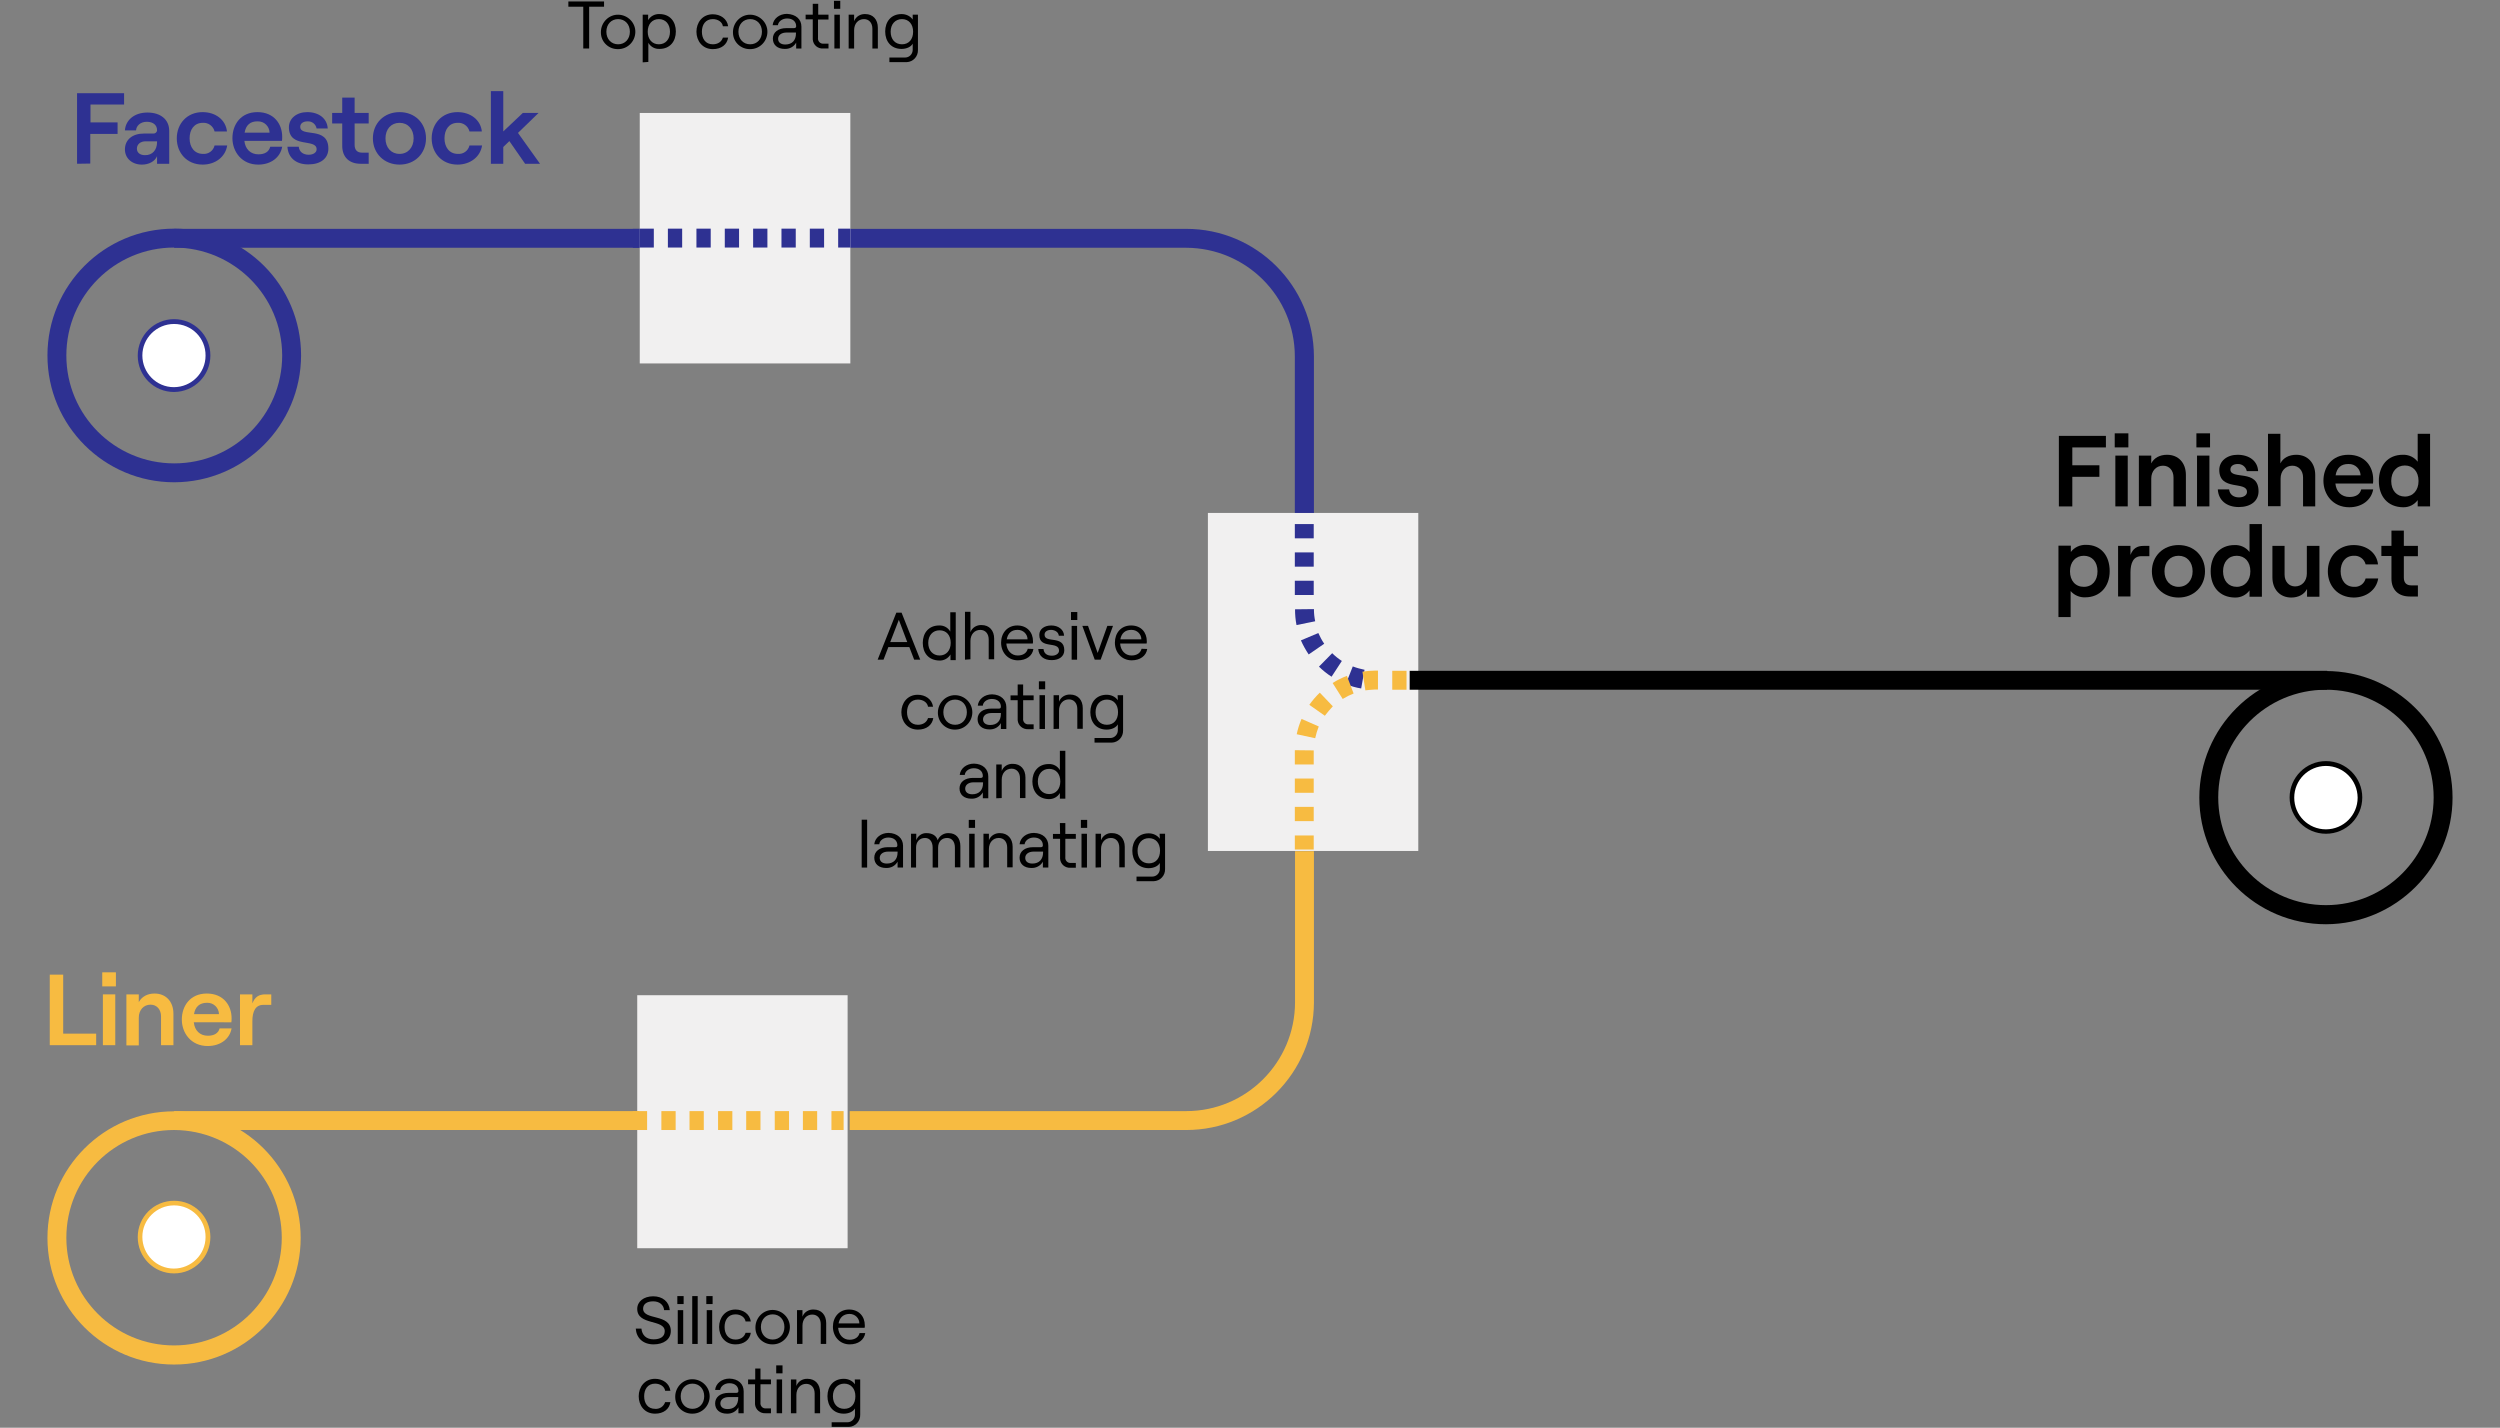 <?xml version="1.0" encoding="utf-8"?>
<!-- Generator: Adobe Illustrator 26.3.1, SVG Export Plug-In . SVG Version: 6.00 Build 0)  -->
<svg version="1.1" id="Layer_1" xmlns="http://www.w3.org/2000/svg" xmlns:xlink="http://www.w3.org/1999/xlink" x="0px" y="0px"
	 viewBox="0 0 1190.7 680" style="enable-background:new 0 0 1190.7 680;" xml:space="preserve">
<rect x="0" y="0" width="1190.7" height="680" fill="#808080" stroke="none"/>
<style type="text/css">
	.st0{fill:#F1F0F0;}
	.st1{fill:#2E3192;}
	.st2{fill:#F7BB41;}
	.st3{fill:#FFFFFF;}
</style>
<g id="Cohesio">
	<rect x="575.3" y="244.3" class="st0" width="100.2" height="161"/>
	<rect x="303.5" y="474" class="st0" width="100.2" height="120.5"/>
	<rect x="671.4" y="319.5" width="437" height="9"/>
	<path class="st1" d="M625.7,244.3h-9v-74.5c0-28.6-23.2-51.7-51.8-51.8H404.7v-9H565c33.5,0,60.7,27.2,60.8,60.8V244.3z"/>
	<path class="st2" d="M565,538.2H404.7v-9H565c28.6,0,51.7-23.2,51.8-51.7v-72.1h9v72.1C625.7,511,598.5,538.2,565,538.2z"/>
	<path class="st2" d="M82.9,649.9c-33.3,0-60.3-27-60.3-60.3c0-33.3,27-60.3,60.3-60.3s60.3,27,60.3,60.3c0,0,0,0,0,0
		C143.2,622.9,116.2,649.9,82.9,649.9z M82.9,538.2c-28.4,0-51.3,23-51.3,51.3c0,28.4,23,51.3,51.3,51.3c28.4,0,51.3-23,51.3-51.3
		c0,0,0,0,0,0C134.2,561.2,111.3,538.3,82.9,538.2L82.9,538.2z"/>
	<path d="M1107.8,440.2c-33.3,0-60.3-27-60.3-60.3c0-33.3,27-60.3,60.3-60.3s60.3,27,60.3,60.3
		C1168.1,413.1,1141.1,440.1,1107.8,440.2z M1107.8,328.5c-28.4,0-51.3,23-51.3,51.3c0,28.4,23,51.3,51.3,51.3
		c28.4,0,51.3-23,51.3-51.3c0,0,0,0,0,0C1159.1,351.5,1136.2,328.5,1107.8,328.5L1107.8,328.5z"/>
	<path class="st2" d="M23.7,497.8v-33.6h6.4v28.1h15.7v5.5H23.7z"/>
	<path class="st2" d="M48.7,463.1h6.5v6.7h-6.5V463.1z M49,497.8v-24.2h5.9v24.2H49z"/>
	<path class="st2" d="M60.2,497.8v-24.2h5.9v3.7c1.4-2.6,4.1-4.1,7.5-4.1c5.5,0,9,3.9,9,9.6v15h-5.9v-13.7c0-3.3-2-5.6-5-5.6
		c-3.3,0-5.6,2.6-5.6,6.2v13.2H60.2z"/>
	<path class="st2" d="M110.3,489.8c-0.9,5.1-5.4,8.4-11.4,8.4c-7.9,0-12.3-6.2-12.3-12.6s3.9-12.4,11.9-12.4
		c8.1,0,11.8,5.9,11.8,11.7c0,0.8,0,1.5-0.1,2H92.3c0.4,3.9,2.9,6.4,6.7,6.4c3,0,5-1.2,5.6-3.5L110.3,489.8z M92.4,483h11.9
		c-0.1-3.1-2.6-5.5-5.7-5.4c-0.1,0-0.1,0-0.2,0C95.1,477.7,93,479.4,92.4,483L92.4,483z"/>
	<path class="st2" d="M129.2,478.6h-3.8c-3.8,0-5.2,3.2-5.2,7.8v11.4h-5.9v-24.2h5.9v4.3c1.2-3.1,3.1-4.3,6.2-4.3h2.8V478.6z"/>
	<path d="M435.4,314.2l-2.3-6h-10l-2.3,6h-2.8l8.9-22.4h2.5l8.9,22.4H435.4z M424,305.8h8.1l-4-10.6L424,305.8z"/>
	<path d="M439.5,306.2c0-4.7,2.8-8.3,7.8-8.3c2.2-0.1,4.2,1,5.3,2.9v-9.2h2.6v22.8h-2.5v-2.7c-1.1,1.9-3.2,3-5.3,2.9
		C442.2,314.5,439.5,310.9,439.5,306.2z M452.8,306.2c0-3.7-2.1-6-5.3-6s-5.4,2.4-5.4,6s2.2,6,5.4,6S452.8,309.8,452.8,306.2z"/>
	<path d="M459.6,314.2v-22.8h2.6v9.7c0.8-2.2,3-3.5,5.3-3.4c3.7,0,6,2.6,6,6.5v9.8h-2.6v-9.4c0-2.8-1.6-4.6-4-4.6
		c-2.8,0-4.7,2.2-4.7,5.3v8.7L459.6,314.2z"/>
	<path d="M492.2,309.1c-0.5,3.3-3.4,5.4-7.4,5.4c-4.8,0-8-3.8-8-8.4s3-8.2,7.7-8.2s7.5,3.3,7.5,7.5c0,0.3,0,0.9-0.1,1.1h-12.6
		c0.2,3.3,2.4,5.7,5.4,5.7c2.6,0,4.3-1.2,4.8-3.2L492.2,309.1z M479.5,304.5h9.9c0-2.5-2.1-4.5-4.6-4.5c-0.1,0-0.2,0-0.3,0
		C481.8,300,480,301.6,479.5,304.5z"/>
	<path d="M494.5,309.1h2.5c0.2,2.1,1.6,3.2,4,3.2c2,0,3.4-1.1,3.4-2.4c0-4.8-9.4-0.5-9.4-7.5c0-2.7,2.3-4.5,5.7-4.5s6,2,6.1,4.9
		h-2.5c-0.2-2-2.2-2.8-3.7-2.8c-1.9,0-3.1,0.9-3.1,2.3c0,4.3,9.4,0,9.4,7.4c0,2.9-2.4,4.7-5.9,4.7
		C497.2,314.5,494.7,312.4,494.5,309.1z"/>
	<path d="M510.1,291.5h3v3.8h-3V291.5z M510.4,314.2v-16.1h2.6v16.1L510.4,314.2z"/>
	<path d="M521.4,314.2l-5.9-16.1h2.7l4.6,12.9l4.6-12.9h2.7l-5.9,16.1H521.4z"/>
	<path d="M546.4,309.1c-0.5,3.3-3.4,5.4-7.4,5.4c-4.8,0-8-3.8-8-8.4s2.9-8.2,7.7-8.2s7.5,3.3,7.5,7.5c0,0.3,0,0.9-0.1,1.1h-12.6
		c0.2,3.3,2.4,5.7,5.4,5.7c2.6,0,4.3-1.2,4.8-3.2L546.4,309.1z M533.6,304.5h10c0-2.5-2.1-4.5-4.6-4.5c-0.1,0-0.2,0-0.3,0
		C536,300,534.1,301.6,533.6,304.5z"/>
	<path d="M429.3,339.2c0-4.3,2.8-8.3,7.8-8.3c3.6,0,6.8,2.1,7.3,5.7H442c-0.3-2-2.3-3.4-4.8-3.4c-3.5,0-5.2,2.7-5.2,6s1.7,6,5.2,6
		c2.4,0,4.2-1.2,4.8-3.2h2.5c-0.5,3.3-3.2,5.5-7.3,5.5C432.1,347.5,429.3,343.5,429.3,339.2z"/>
	<path d="M446.7,339.2c0.1-4.5,3.8-8.2,8.3-8.1c4.5,0.1,8.2,3.8,8.1,8.3c-0.1,4.5-3.7,8.1-8.2,8.1c-4.4,0.1-8.1-3.4-8.2-7.8
		C446.7,339.5,446.7,339.4,446.7,339.2z M460.5,339.2c0-3.5-2.3-6-5.6-6s-5.6,2.5-5.6,6s2.3,6,5.6,6S460.5,342.7,460.5,339.2z"/>
	<path d="M479.3,336.8v10.4h-2.6v-2.8c-1.1,2-3.2,3.1-5.5,3c-3.4,0-5.6-1.9-5.6-4.9s2.5-5,6.4-5h3.7c0.7,0,1-0.3,1-0.9
		c0-2.2-1.6-3.7-4.3-3.7c-2.4,0-4.2,1.5-4.3,3.2h-2.4c0.3-3.1,3.2-5.4,6.8-5.4C476.7,330.8,479.3,333.3,479.3,336.8z M476.7,340
		v-0.4h-4.5c-2.4,0-4,1.2-4,3c0,1.7,1.3,2.7,3.4,2.7C474.9,345.3,476.7,343.3,476.7,340L476.7,340z"/>
	<path d="M484.7,326h2.6v5.2h5v2.3h-5v8.7c-0.2,1.4,0.8,2.7,2.2,2.8c0.1,0,0.3,0,0.4,0h2.4v2.3h-2.5c-2.6,0.2-4.9-1.7-5.1-4.3
		c0-0.2,0-0.4,0-0.7v-8.8h-3.4v-2.3h3.4V326z"/>
	<path d="M494.8,324.5h3v3.8h-3V324.5z M495.1,347.2v-16.1h2.6v16.1L495.1,347.2z"/>
	<path d="M501.8,347.2v-16.1h2.6v3.1c0.8-2.2,3-3.5,5.3-3.4c3.7,0,6,2.6,6,6.5v9.8h-2.6v-9.4c0-2.8-1.6-4.6-4-4.6
		c-2.8,0-4.7,2.2-4.7,5.3v8.7L501.8,347.2z"/>
	<path d="M532.3,331.1h2.6v16.8c0.1,3.1-2.3,5.7-5.4,5.8c-0.2,0-0.4,0-0.6,0h-7.6v-2.2h7.5c1.9,0,3.5-1.5,3.6-3.5c0-0.1,0-0.2,0-0.2
		V345c-0.8,1.5-2.9,2.5-5.3,2.5c-5,0-7.8-3.6-7.8-8.3s2.8-8.3,7.8-8.3c2.1,0,4.1,0.9,5.3,2.6L532.3,331.1z M532.5,339.2
		c0-3.7-2.1-6-5.3-6s-5.4,2.4-5.4,6s2.1,6,5.4,6S532.5,342.8,532.5,339.2z"/>
	<path d="M470.7,369.8v10.4h-2.6v-2.8c-1.1,2-3.2,3.1-5.5,3c-3.4,0-5.6-1.9-5.6-4.9s2.5-5,6.4-5h3.7c0.7,0,1-0.3,1-0.9
		c0-2.2-1.6-3.7-4.3-3.7c-2.4,0-4.2,1.5-4.3,3.2h-2.4c0.3-3.1,3.2-5.4,6.8-5.4C468.1,363.8,470.7,366.3,470.7,369.8z M468.2,373
		v-0.4h-4.5c-2.4,0-4,1.2-4,3c0,1.7,1.3,2.7,3.4,2.7C466.3,378.3,468.2,376.3,468.2,373L468.2,373z"/>
	<path d="M474.5,380.2v-16.1h2.6v3.1c0.8-2.2,3-3.5,5.3-3.4c3.7,0,6,2.6,6,6.5v9.8h-2.6v-9.4c0-2.8-1.6-4.6-4-4.6
		c-2.8,0-4.7,2.2-4.7,5.3v8.7L474.5,380.2z"/>
	<path d="M491.7,372.2c0-4.7,2.8-8.3,7.8-8.3c2.2-0.1,4.2,1,5.3,2.9v-9.2h2.6v22.8h-2.6v-2.7c-1.1,1.9-3.2,3-5.3,2.9
		C494.5,380.5,491.7,376.9,491.7,372.2z M505,372.2c0-3.7-2.1-6-5.3-6s-5.4,2.4-5.4,6s2.2,6,5.4,6S505,375.8,505,372.2L505,372.2z"
		/>
	<path d="M410.4,413.2v-22.8h2.6v22.8H410.4z"/>
	<path d="M430.1,402.8v10.4h-2.6v-2.8c-1.1,2-3.2,3.1-5.5,3c-3.4,0-5.6-1.9-5.6-4.9s2.5-5,6.4-5h3.6c0.7,0,1-0.3,1-0.9
		c0-2.2-1.6-3.7-4.3-3.7c-2.4,0-4.2,1.5-4.3,3.2h-2.4c0.3-3.1,3.2-5.4,6.8-5.4C427.4,396.8,430.1,399.3,430.1,402.8z M427.5,406
		v-0.4H423c-2.4,0-4,1.2-4,3c0,1.7,1.3,2.7,3.4,2.7C425.6,411.3,427.5,409.3,427.5,406L427.5,406z"/>
	<path d="M433.9,413.2v-16.1h2.5v3.1c0.7-2.1,2.7-3.5,4.9-3.4c2.7,0,4.7,1.2,5.3,3.4c0.8-2.1,2.9-3.5,5.2-3.4c3.5,0,5.6,2.3,5.6,6.2
		v10.1h-2.6v-9.4c0-2.8-1.4-4.6-3.7-4.6c-2.7,0-4.3,1.9-4.3,4.6v9.5h-2.6v-9.5c0-2.8-1.4-4.6-3.6-4.6c-2.7,0-4.3,1.9-4.3,4.6v9.5
		L433.9,413.2z"/>
	<path d="M461.4,390.5h3v3.8h-3V390.5z M461.6,413.2v-16.1h2.6v16.1L461.6,413.2z"/>
	<path d="M468.4,413.2v-16.1h2.6v3.1c0.8-2.2,3-3.5,5.3-3.4c3.6,0,6,2.6,6,6.5v9.8h-2.6v-9.4c0-2.8-1.6-4.6-4-4.6
		c-2.8,0-4.7,2.2-4.7,5.3v8.7L468.4,413.2z"/>
	<path d="M499.3,402.8v10.4h-2.6v-2.8c-1.1,2-3.3,3.1-5.5,3c-3.4,0-5.6-1.9-5.6-4.9s2.5-5,6.4-5h3.7c0.7,0,1-0.3,1-0.9
		c0-2.2-1.6-3.7-4.3-3.7c-2.4,0-4.2,1.5-4.4,3.2h-2.4c0.3-3.1,3.2-5.4,6.8-5.4C496.7,396.8,499.3,399.3,499.3,402.8z M496.8,406
		v-0.4h-4.5c-2.4,0-4,1.2-4,3c0,1.7,1.3,2.7,3.4,2.7C494.9,411.3,496.8,409.3,496.8,406L496.8,406z"/>
	<path d="M504.8,392h2.6v5.2h5v2.3h-5v8.7c-0.2,1.4,0.8,2.7,2.2,2.8c0.1,0,0.3,0,0.4,0h2.4v2.3h-2.5c-2.6,0.2-4.8-1.7-5-4.3
		c0-0.2,0-0.4,0-0.7v-8.8h-3.4v-2.3h3.4L504.8,392z"/>
	<path d="M514.8,390.5h3v3.8h-3V390.5z M515.1,413.2v-16.1h2.6v16.1L515.1,413.2z"/>
	<path d="M521.8,413.2v-16.1h2.6v3.1c0.8-2.2,3-3.6,5.3-3.4c3.6,0,6,2.6,6,6.5v9.8h-2.6v-9.4c0-2.8-1.6-4.6-4-4.6
		c-2.8,0-4.7,2.2-4.7,5.3v8.7L521.8,413.2z"/>
	<path d="M552.3,397.1h2.6v16.8c0.1,3.1-2.3,5.7-5.4,5.8c-0.2,0-0.4,0-0.6,0h-7.6v-2.2h7.5c1.9,0,3.5-1.5,3.6-3.5c0-0.1,0-0.2,0-0.2
		V411c-0.8,1.5-2.9,2.5-5.3,2.5c-5,0-7.8-3.6-7.8-8.3s2.8-8.3,7.8-8.3c2.1,0,4.1,0.9,5.3,2.6L552.3,397.1z M552.5,405.2
		c0-3.7-2.1-6-5.3-6s-5.4,2.4-5.4,6s2.1,6,5.4,6S552.5,408.8,552.5,405.2z"/>
	<rect x="82.9" y="109" class="st1" width="221.5" height="9"/>
	<rect x="82.9" y="529.2" class="st2" width="221.5" height="9"/>
	<path class="st1" d="M648.3,327.9c-2.5-0.4-5-1.1-7.3-2.1l3.3-8.4c1.8,0.7,3.7,1.2,5.6,1.6L648.3,327.9z M634.2,322.3
		c-2.2-1.4-4.2-3-6-4.8l6.3-6.4c1.4,1.4,2.9,2.6,4.6,3.7L634.2,322.3z M623.3,311.7c-1.4-2.1-2.7-4.4-3.7-6.7l8.3-3.5
		c0.8,1.8,1.7,3.5,2.8,5.1L623.3,311.7z M617.5,297.7c-0.5-2.5-0.7-5-0.7-7.5l9-0.1v0.1c0,1.9,0.2,3.8,0.6,5.7L617.5,297.7z
		 M625.7,283.4h-9v-6.8h9V283.4z M625.7,269.9h-9v-6.8h9V269.9z M625.7,256.4h-9v-6.8h9V256.4z"/>
	<path class="st2" d="M625.7,404.6h-9v-6.7h9V404.6z M625.7,391.1h-9v-6.8h9V391.1z M625.7,377.6h-9v-6.8h9V377.6z M625.7,364.1h-9
		v-6.8l9,0.1V364.1z M626.4,351.6l-8.8-1.9c0.5-2.5,1.3-4.9,2.3-7.3l8.2,3.6C627.4,347.8,626.8,349.7,626.4,351.6z M631,340.9
		l-7.4-5.2c1.5-2.1,3.1-4,5-5.8l6.2,6.5C633.5,337.8,632.2,339.3,631,340.9z M639.5,332.9l-4.8-7.6c2.2-1.4,4.5-2.5,6.8-3.4l3.2,8.4
		C642.9,331,641.1,331.9,639.5,332.9z M650.3,328.8l-1.4-8.9c2-0.3,4-0.5,6-0.5h1.4v9h-1.4C653.4,328.5,651.9,328.6,650.3,328.8
		L650.3,328.8z M669.9,328.5h-6.8v-9h6.8V328.5z"/>
	<circle class="st3" cx="82.9" cy="169.3" r="16.2"/>
	<path class="st1" d="M82.9,186.7c-9.6,0-17.3-7.7-17.3-17.3S73.4,152,82.9,152s17.3,7.7,17.3,17.3c0,0,0,0,0,0
		C100.2,178.9,92.5,186.6,82.9,186.7z M82.9,154.3c-8.3,0-15.1,6.7-15.1,15s6.7,15.1,15,15.1s15.1-6.7,15.1-15c0,0,0,0,0,0
		C98,161,91.3,154.3,82.9,154.3z"/>
	<circle class="st3" cx="1107.8" cy="379.8" r="16.2"/>
	<path d="M1107.8,397.1c-9.6,0-17.3-7.8-17.3-17.3s7.8-17.3,17.3-17.3c9.6,0,17.3,7.8,17.3,17.3
		C1125.1,389.4,1117.4,397.1,1107.8,397.1z M1107.8,364.8c-8.3,0-15.1,6.7-15.1,15.1s6.7,15.1,15.1,15.1c8.3,0,15.1-6.7,15.1-15.1
		c0,0,0,0,0,0C1122.8,371.5,1116.1,364.8,1107.8,364.8L1107.8,364.8z"/>
	<circle class="st3" cx="82.9" cy="589.2" r="16.2"/>
	<path class="st2" d="M82.9,606.5c-9.6,0-17.3-7.7-17.3-17.3s7.7-17.3,17.3-17.3s17.3,7.7,17.3,17.3c0,0,0,0,0,0
		C100.2,598.7,92.5,606.5,82.9,606.5z M82.9,574.1c-8.3,0-15.1,6.7-15.1,15s6.7,15.1,15,15.1s15.1-6.7,15.1-15c0,0,0,0,0,0
		C98,580.9,91.3,574.1,82.9,574.1z"/>
	<path class="st1" d="M401.7,118H396v-9h5.8V118z M389.2,118h-6.8v-9h6.8V118z M375.7,118H369v-9h6.8V118z M362.2,118h-6.8v-9h6.8
		V118z M348.7,118H342v-9h6.8V118z M335.2,118h-6.8v-9h6.8V118z M321.7,118H315v-9h6.8V118z M308.2,118h-6.8v-9h6.8V118z"/>
	<path class="st2" d="M401.7,538.2H396v-9h5.8V538.2z M389.2,538.2h-6.8v-9h6.8V538.2z M375.7,538.2H369v-9h6.8V538.2z M362.2,538.2
		h-6.8v-9h6.8V538.2z M348.7,538.2H342v-9h6.8V538.2z M335.2,538.2h-6.8v-9h6.8V538.2z M321.7,538.2H315v-9h6.8V538.2z M308.2,538.2
		h-6.8v-9h6.8V538.2z"/>
	<path d="M302.8,632.8h2.7c0.3,3.1,2.3,5.1,5.8,5.1c3.1,0,5.3-1.2,5.3-3.9c0-5.8-13.1-2.6-13.1-10.6c0-3.5,3.1-6,7.6-6
		s7.6,2.6,7.9,6.6h-2.7c-0.2-2.5-2.2-4.2-5.2-4.2s-4.8,1.3-4.8,3.5c0,5.7,13.2,2.2,13.2,10.6c0,4.1-3.5,6.4-8.2,6.4
		C306.3,640.3,303.1,637.3,302.8,632.8z"/>
	<path d="M322.6,617.3h3v3.8h-3V617.3z M322.8,640.1V624h2.6v16.1L322.8,640.1z"/>
	<path d="M329.7,640.1v-22.8h2.6v22.8H329.7z"/>
	<path d="M336.4,617.3h3v3.8h-3V617.3z M336.6,640.1V624h2.6v16.1L336.6,640.1z"/>
	<path d="M342.5,632c0-4.3,2.8-8.3,7.8-8.3c3.6,0,6.8,2.1,7.3,5.7h-2.5c-0.3-2-2.3-3.4-4.8-3.4c-3.5,0-5.2,2.7-5.2,6s1.7,6,5.2,6
		c2.4,0,4.2-1.2,4.8-3.2h2.5c-0.5,3.3-3.2,5.5-7.3,5.5C345.2,640.3,342.5,636.3,342.5,632z"/>
	<path d="M359.8,632c0.1-4.5,3.8-8.2,8.3-8.1c4.5,0.1,8.2,3.8,8.1,8.3c-0.1,4.5-3.7,8.1-8.2,8.1c-4.4,0.1-8.1-3.3-8.2-7.7
		C359.8,632.4,359.8,632.2,359.8,632z M373.6,632c0-3.5-2.3-6-5.6-6s-5.6,2.5-5.6,6s2.3,6,5.6,6S373.6,635.5,373.6,632L373.6,632z"
		/>
	<path d="M379.6,640.1V624h2.6v3.1c0.8-2.2,3-3.5,5.3-3.4c3.7,0,6,2.6,6,6.5v9.9h-2.6v-9.4c0-2.8-1.6-4.6-4-4.6
		c-2.8,0-4.7,2.2-4.7,5.3v8.7L379.6,640.1z"/>
	<path d="M412.1,634.9c-0.5,3.3-3.4,5.4-7.4,5.4c-4.8,0-8-3.8-8-8.4s3-8.2,7.7-8.2s7.5,3.3,7.5,7.6c0,0.4,0,0.7-0.1,1.1h-12.6
		c0.2,3.3,2.4,5.7,5.4,5.7c2.6,0,4.3-1.2,4.8-3.2L412.1,634.9z M399.4,630.3h9.9c0-2.5-2.1-4.5-4.6-4.5c-0.1,0-0.2,0-0.3,0
		C401.7,625.9,399.9,627.5,399.4,630.3L399.4,630.3z"/>
	<path d="M304.2,665c0-4.3,2.8-8.3,7.8-8.3c3.6,0,6.8,2.1,7.3,5.7h-2.5c-0.3-2-2.3-3.4-4.8-3.4c-3.5,0-5.2,2.7-5.2,6s1.7,6,5.2,6
		c2.1,0.2,4.1-1.1,4.8-3.2h2.5c-0.5,3.3-3.2,5.5-7.3,5.5C306.9,673.3,304.2,669.3,304.2,665z"/>
	<path d="M321.6,665c0.1-4.5,3.8-8.2,8.3-8.1c4.5,0.1,8.2,3.8,8.1,8.3c-0.1,4.5-3.7,8.1-8.2,8.1c-4.4,0.1-8.1-3.3-8.2-7.7
		C321.6,665.4,321.6,665.2,321.6,665z M335.4,665c0-3.5-2.3-6-5.6-6s-5.6,2.5-5.6,6s2.3,6,5.6,6S335.4,668.5,335.4,665L335.4,665z"
		/>
	<path d="M354.2,662.7v10.4h-2.5v-2.8c-1.1,2-3.2,3.1-5.5,3c-3.4,0-5.6-1.9-5.6-4.9s2.5-5,6.4-5h3.7c0.7,0,1-0.4,1-0.9
		c0-2.2-1.6-3.7-4.3-3.7c-2.4,0-4.2,1.5-4.4,3.2h-2.4c0.3-3.1,3.2-5.4,6.8-5.4C351.6,656.7,354.2,659.1,354.2,662.7z M351.6,665.8
		v-0.4h-4.5c-2.4,0-4,1.2-4,3c0,1.7,1.3,2.7,3.3,2.7C349.7,671.2,351.6,669.2,351.6,665.8z"/>
	<path d="M359.6,651.8h2.6v5.2h5v2.3h-5v8.7c-0.2,1.4,0.8,2.7,2.2,2.8c0.1,0,0.3,0,0.4,0h2.4v2.3h-2.5c-2.6,0.2-4.9-1.7-5.1-4.3
		c0-0.2,0-0.5,0-0.7v-8.8h-3.3V657h3.4V651.8z"/>
	<path d="M369.7,650.3h3v3.8h-3V650.3z M369.9,673.1V657h2.6v16.1L369.9,673.1z"/>
	<path d="M376.7,673.1V657h2.6v3.1c0.8-2.2,3-3.5,5.3-3.4c3.7,0,6,2.6,6,6.5v9.9H388v-9.4c0-2.8-1.6-4.6-4-4.6
		c-2.8,0-4.7,2.2-4.7,5.3v8.7L376.7,673.1z"/>
	<path d="M407.1,657h2.6v16.8c0.1,3.1-2.3,5.7-5.4,5.8c-0.2,0-0.4,0-0.6,0h-7.6v-2.2h7.5c1.9,0,3.5-1.5,3.6-3.5c0-0.1,0-0.2,0-0.2
		v-2.9c-0.8,1.5-2.9,2.5-5.3,2.5c-5,0-7.8-3.6-7.8-8.3s2.8-8.3,7.8-8.3c2.1,0,4.1,0.9,5.3,2.6L407.1,657z M407.4,665
		c0-3.6-2.1-6-5.3-6s-5.4,2.4-5.4,6s2.1,6,5.4,6S407.4,668.7,407.4,665z"/>
	<rect x="304.7" y="53.8" class="st0" width="100.3" height="119.3"/>
	<path class="st1" d="M83,229.7c-33.3,0-60.4-27-60.4-60.4s27-60.4,60.4-60.4s60.4,27,60.4,60.4C143.3,202.6,116.3,229.6,83,229.7z
		 M83,117.9c-28.4,0-51.4,23-51.4,51.4s23,51.4,51.4,51.4c28.4,0,51.4-23,51.4-51.4c0,0,0,0,0,0C134.3,140.9,111.3,118,83,117.9z"/>
	<path class="st1" d="M36.7,78V44.4h22.4v5.4h-16v8.5h12.9v5.5H43v14.1L36.7,78z"/>
	<path class="st1" d="M80.6,62.4V78h-5.8v-3.6c-1,2.4-3.8,4-7.2,4c-4.8,0-8.1-3.1-8.1-7.2c0-4.7,3.6-7.6,9.1-7.6H73
		c0.8,0.1,1.6-0.5,1.8-1.3c0-0.1,0-0.2,0-0.3c0-2.4-1.8-4-4.9-4s-5,2-5.1,4.1h-5.3c0.3-4.8,4.4-8.5,10.7-8.5S80.6,56.9,80.6,62.4z
		 M74.8,67.7v-0.4h-5.4c-2.5,0-4.2,1.4-4.2,3.5c0,1.9,1.5,3.1,3.8,3.1C72.6,74,74.8,71.4,74.8,67.7L74.8,67.7z"/>
	<path class="st1" d="M84.2,65.9c0-6.9,4.8-12.5,12.3-12.5c6.1,0,11,3.6,11.6,9.2h-5.9c-0.6-2.5-3-4.3-5.6-4.1
		c-4.1,0-6.3,3.2-6.3,7.4s2.3,7.4,6.4,7.4c2.6,0.2,4.9-1.5,5.5-4h6c-0.8,5.3-5.5,9.1-11.7,9.1C89,78.4,84.2,72.8,84.2,65.9z"/>
	<path class="st1" d="M134.4,69.9c-0.9,5.1-5.4,8.5-11.4,8.5c-7.9,0-12.3-6.2-12.3-12.6s3.9-12.4,11.9-12.4
		c8.1,0,11.8,5.9,11.8,11.7c0,0.8,0,1.5-0.1,2h-17.9c0.4,3.9,2.9,6.4,6.7,6.4c3,0,5-1.2,5.6-3.6L134.4,69.9z M116.5,63.2h11.9
		c-0.1-3.1-2.6-5.5-5.7-5.4c-0.1,0-0.1,0-0.2,0C119.3,57.8,117.1,59.5,116.5,63.2L116.5,63.2z"/>
	<path class="st1" d="M136.9,69.9h5.4c0.2,2.3,2,3.8,4.7,3.8c2.3,0,3.8-1.1,3.8-2.6c0-5.4-13.2-0.2-13.2-10.5c0-4.2,3.7-7.2,8.7-7.2
		c5.7,0,9.5,3.1,9.8,7.8h-5.3c-0.4-2.1-2.2-3.5-4.3-3.4c-2.1,0-3.5,1-3.5,2.6c0,5.2,13.4-0.5,13.4,10.4c0,4.6-3.7,7.5-9.4,7.5
		C141,78.4,137.2,75.1,136.9,69.9z"/>
	<path class="st1" d="M163,46.5h5.9v7.3h6.7v5h-6.7V69c0,2.5,1.3,3.7,3.5,3.7h3.2v5.3h-3.9c-5.3,0-8.7-3.1-8.7-8.5V58.8h-4.8v-5h4.8
		L163,46.5z"/>
	<path class="st1" d="M177.6,65.9c0-7.2,5.3-12.5,12.7-12.5s12.6,5.3,12.6,12.5s-5.3,12.5-12.6,12.5S177.6,73.1,177.6,65.9z
		 M197,65.9c0-4.4-2.7-7.4-6.7-7.4s-6.7,3-6.7,7.4s2.7,7.4,6.7,7.4S197,70.2,197,65.9z"/>
	<path class="st1" d="M205.6,65.9c0-6.9,4.8-12.5,12.3-12.5c6.1,0,11,3.6,11.6,9.2h-5.9c-0.6-2.5-3-4.3-5.6-4.1
		c-4.1,0-6.3,3.2-6.3,7.4s2.3,7.4,6.4,7.4c2.6,0.2,4.9-1.5,5.5-4h6c-0.8,5.3-5.5,9.1-11.7,9.1C210.4,78.4,205.6,72.8,205.6,65.9z"/>
	<path class="st1" d="M250.1,78l-7.5-10.8l-2.9,2.8v8h-5.9V43.4h5.9v19.2l9.3-8.8h7.5l-9.8,9.5L257.2,78L250.1,78z"/>
	<path d="M277.8,23.1V3.2h-7.1V0.7h17v2.5h-7.1v19.9H277.8z"/>
	<path d="M286.2,15.1c0.1-4.5,3.8-8.2,8.3-8.1s8.2,3.8,8.1,8.3c-0.1,4.5-3.7,8.1-8.2,8.1c-4.4,0.1-8.1-3.3-8.2-7.7
		C286.2,15.5,286.2,15.3,286.2,15.1z M300,15.1c0-3.5-2.3-6-5.6-6s-5.6,2.5-5.6,6c0,3.5,2.3,6,5.6,6S300,18.6,300,15.1z"/>
	<path d="M306.1,29.7V7h2.6v2.6c1.1-1.9,3.2-3,5.4-2.9c5,0,7.8,3.6,7.8,8.3c0,4.7-2.8,8.3-7.8,8.3c-2.2,0.1-4.2-1-5.3-2.9v9.1
		L306.1,29.7z M319.1,15.1c0-3.6-2.1-6-5.3-6s-5.3,2.4-5.3,6s2.1,6,5.3,6S319.1,18.7,319.1,15.1L319.1,15.1z"/>
	<path d="M331.7,15.1c0-4.3,2.8-8.3,7.8-8.3c3.6,0,6.8,2.1,7.3,5.7h-2.5c-0.3-2-2.3-3.4-4.8-3.4c-3.5,0-5.2,2.7-5.2,6
		c0,3.3,1.7,6,5.2,6c2.4,0,4.2-1.2,4.8-3.2h2.5c-0.5,3.3-3.2,5.5-7.3,5.5C334.5,23.4,331.7,19.4,331.7,15.1z"/>
	<path d="M349.1,15.1c0.1-4.5,3.8-8.2,8.3-8.1s8.2,3.8,8.1,8.3c-0.1,4.5-3.7,8.1-8.2,8.1c-4.4,0.1-8.1-3.3-8.2-7.7
		C349.1,15.5,349.1,15.3,349.1,15.1z M362.9,15.1c0-3.5-2.3-6-5.6-6s-5.6,2.5-5.6,6c0,3.5,2.3,6,5.6,6S362.9,18.6,362.9,15.1
		L362.9,15.1z"/>
	<path d="M381.7,12.7v10.4h-2.5v-2.8c-1.1,2-3.2,3.1-5.5,3c-3.4,0-5.6-1.9-5.6-4.9s2.5-5,6.4-5h3.7c0.7,0,1-0.4,1-0.9
		c0-2.2-1.6-3.7-4.3-3.7c-2.4,0-4.2,1.5-4.4,3.2H368c0.3-3.1,3.2-5.4,6.8-5.4C379.1,6.8,381.7,9.2,381.7,12.7z M379.1,15.9v-0.4
		h-4.5c-2.4,0-4,1.2-4,3c0,1.7,1.3,2.7,3.4,2.7C377.3,21.2,379.1,19.2,379.1,15.9z"/>
	<path d="M387.1,1.8h2.6V7h4.9v2.3h-5v8.7c-0.2,1.4,0.8,2.7,2.2,2.8c0.1,0,0.3,0,0.4,0h2.4v2.3h-2.5c-2.6,0.2-4.8-1.7-5-4.3
		c0-0.2,0-0.5,0-0.7V9.2h-3.4V7h3.4L387.1,1.8z"/>
	<path d="M397.2,0.4h3v3.8h-3V0.4z M397.4,23.1V7h2.6v16.1H397.4z"/>
	<path d="M404.2,23.1V7h2.6v3.1c0.8-2.2,3-3.5,5.3-3.4c3.7,0,6,2.6,6,6.5v9.9h-2.6v-9.4c0-2.8-1.6-4.6-4-4.6c-2.8,0-4.7,2.2-4.7,5.3
		v8.7H404.2z"/>
	<path d="M434.6,7h2.6v16.8c0.1,3.1-2.3,5.7-5.4,5.8c-0.2,0-0.4,0-0.6,0h-7.6v-2.2h7.5c1.9,0,3.5-1.5,3.6-3.5c0-0.1,0-0.2,0-0.2
		v-2.9c-0.8,1.5-2.9,2.5-5.3,2.5c-5,0-7.8-3.6-7.8-8.3s2.8-8.3,7.8-8.3c2.1,0,4.1,0.9,5.3,2.6V7z M434.9,15.1c0-3.6-2.1-6-5.3-6
		s-5.4,2.4-5.4,6c0,3.6,2.1,6,5.4,6S434.9,18.7,434.9,15.1L434.9,15.1z"/>
	<path class="st1" d="M405,117.9h-5.8v-9h5.8V117.9z M392.5,117.9h-6.8v-9h6.8V117.9z M379,117.9h-6.8v-9h6.8V117.9z M365.5,117.9
		h-6.8v-9h6.8V117.9z M352,117.9h-6.8v-9h6.8V117.9z M338.5,117.9h-6.8v-9h6.8V117.9z M324.9,117.9h-6.8v-9h6.8V117.9z M311.4,117.9
		h-6.8v-9h6.8V117.9z"/>
	<path d="M980.6,241.2v-33.6h22.4v5.5h-16v8.5h12.9v5.5H987v14.1H980.6z"/>
	<path d="M1007.2,206.4h6.5v6.7h-6.5V206.4z M1007.5,241.2V217h5.9v24.2H1007.5z"/>
	<path d="M1018.7,241.2V217h5.9v3.7c1.3-2.6,4.1-4.1,7.5-4.1c5.5,0,9,3.9,9,9.6v15h-5.9v-13.8c0-3.3-2-5.6-5-5.6
		c-3.3,0-5.6,2.6-5.6,6.1v13.2H1018.7z"/>
	<path d="M1046.1,206.4h6.5v6.7h-6.5L1046.1,206.4z M1046.4,241.2V217h5.9v24.2H1046.4z"/>
	<path d="M1056.3,233.1h5.4c0.2,2.3,2,3.8,4.7,3.8c2.3,0,3.8-1.1,3.8-2.6c0-5.4-13.2-0.2-13.2-10.5c0-4.2,3.7-7.2,8.7-7.2
		c5.7,0,9.6,3.1,9.8,7.8h-5.4c-0.4-2-2.2-3.5-4.3-3.4c-2.1,0-3.5,1-3.5,2.6c0,5.2,13.4-0.5,13.4,10.4c0,4.6-3.7,7.5-9.4,7.5
		C1060.5,241.5,1056.6,238.3,1056.3,233.1z"/>
	<path d="M1080.2,241.2v-34.6h5.9v14.1c1.3-2.6,4.1-4.1,7.6-4.1c5.4,0,9,3.9,9,9.6v15h-5.8v-13.8c0-3.3-2.1-5.6-5.1-5.6
		c-3.3,0-5.6,2.6-5.6,6.1v13.2H1080.2z"/>
	<path d="M1130.3,233.1c-0.9,5.1-5.4,8.5-11.4,8.5c-7.9,0-12.3-6.2-12.3-12.6s3.9-12.4,11.9-12.4c8.1,0,11.8,5.9,11.8,11.7
		c0,0.8,0,1.5-0.1,2h-17.9c0.4,3.9,2.9,6.4,6.7,6.4c3,0,5-1.2,5.6-3.6L1130.3,233.1z M1112.4,226.4h11.9c-0.1-3.1-2.6-5.5-5.7-5.4
		c-0.1,0-0.1,0-0.2,0C1115.1,221,1113,222.7,1112.4,226.4z"/>
	<path d="M1133,229.1c0-7.4,4.3-12.5,11.4-12.5c2.8-0.1,5.4,1.1,7.1,3.3v-13.3h5.9v34.6h-5.9v-3c-1.6,2.2-4.2,3.5-7,3.4
		C1137.2,241.5,1133,236.4,1133,229.1z M1151.9,229.1c0-4.5-2.6-7.4-6.5-7.4s-6.5,2.9-6.5,7.4s2.6,7.4,6.5,7.4
		S1151.9,233.5,1151.9,229.1z"/>
	<path d="M980.4,293.9v-34h5.9v3c1.7-2.3,4.5-3.5,7.3-3.4c7,0,11.2,5.1,11.2,12.5s-4.6,12.5-11.7,12.5c-2.6,0.1-5.2-1-6.9-3v12.4
		L980.4,293.9z M999,272.1c0-4.5-2.6-7.4-6.5-7.4s-6.6,2.9-6.6,7.4s2.6,7.4,6.6,7.4S999,276.5,999,272.1L999,272.1z"/>
	<path d="M1023.7,264.9h-3.8c-3.8,0-5.2,3.2-5.2,7.8v11.4h-5.9V260h5.9v4.3c1.2-3.1,3.1-4.3,6.2-4.3h2.8L1023.7,264.9z"/>
	<path d="M1024.9,272.1c0-7.2,5.3-12.5,12.7-12.5s12.6,5.3,12.6,12.5s-5.3,12.5-12.6,12.5S1024.9,279.3,1024.9,272.1z M1044.3,272.1
		c0-4.4-2.7-7.4-6.7-7.4s-6.7,3-6.7,7.4s2.7,7.4,6.7,7.4S1044.3,276.4,1044.3,272.1z"/>
	<path d="M1052.9,272.1c0-7.4,4.3-12.5,11.4-12.5c2.8-0.1,5.4,1.1,7.1,3.3v-13.3h5.9v34.6h-5.9v-3c-1.6,2.2-4.2,3.5-7,3.4
		C1057.2,284.5,1052.9,279.5,1052.9,272.1z M1071.8,272.1c0-4.5-2.6-7.4-6.5-7.4s-6.5,2.9-6.5,7.4s2.6,7.4,6.5,7.4
		S1071.8,276.5,1071.8,272.1L1071.8,272.1z"/>
	<path d="M1104.7,260v24.2h-5.9v-3.7c-1.3,2.6-4.1,4.1-7.5,4.1c-5.4,0-9-3.9-9-9.6v-15h5.8v13.7c0,3.3,2.1,5.6,5,5.6
		c3.3,0,5.6-2.6,5.6-6.1v-13.2L1104.7,260z"/>
	<path d="M1108.7,272.1c0-6.9,4.8-12.5,12.3-12.5c6.1,0,11,3.6,11.6,9.2h-5.9c-0.6-2.5-3-4.3-5.6-4.1c-4.1,0-6.3,3.2-6.3,7.4
		c0,4.2,2.3,7.4,6.4,7.4c2.6,0.2,4.9-1.5,5.5-4h6c-0.8,5.3-5.5,9.1-11.7,9.1C1113.4,284.5,1108.7,279,1108.7,272.1z"/>
	<path d="M1139,252.7h5.9v7.3h6.7v4.9h-6.7v10.2c0,2.5,1.3,3.7,3.5,3.7h3.2v5.3h-3.9c-5.3,0-8.7-3.1-8.7-8.5v-10.8h-4.8V260h4.8
		L1139,252.7z"/>
</g>
</svg>
